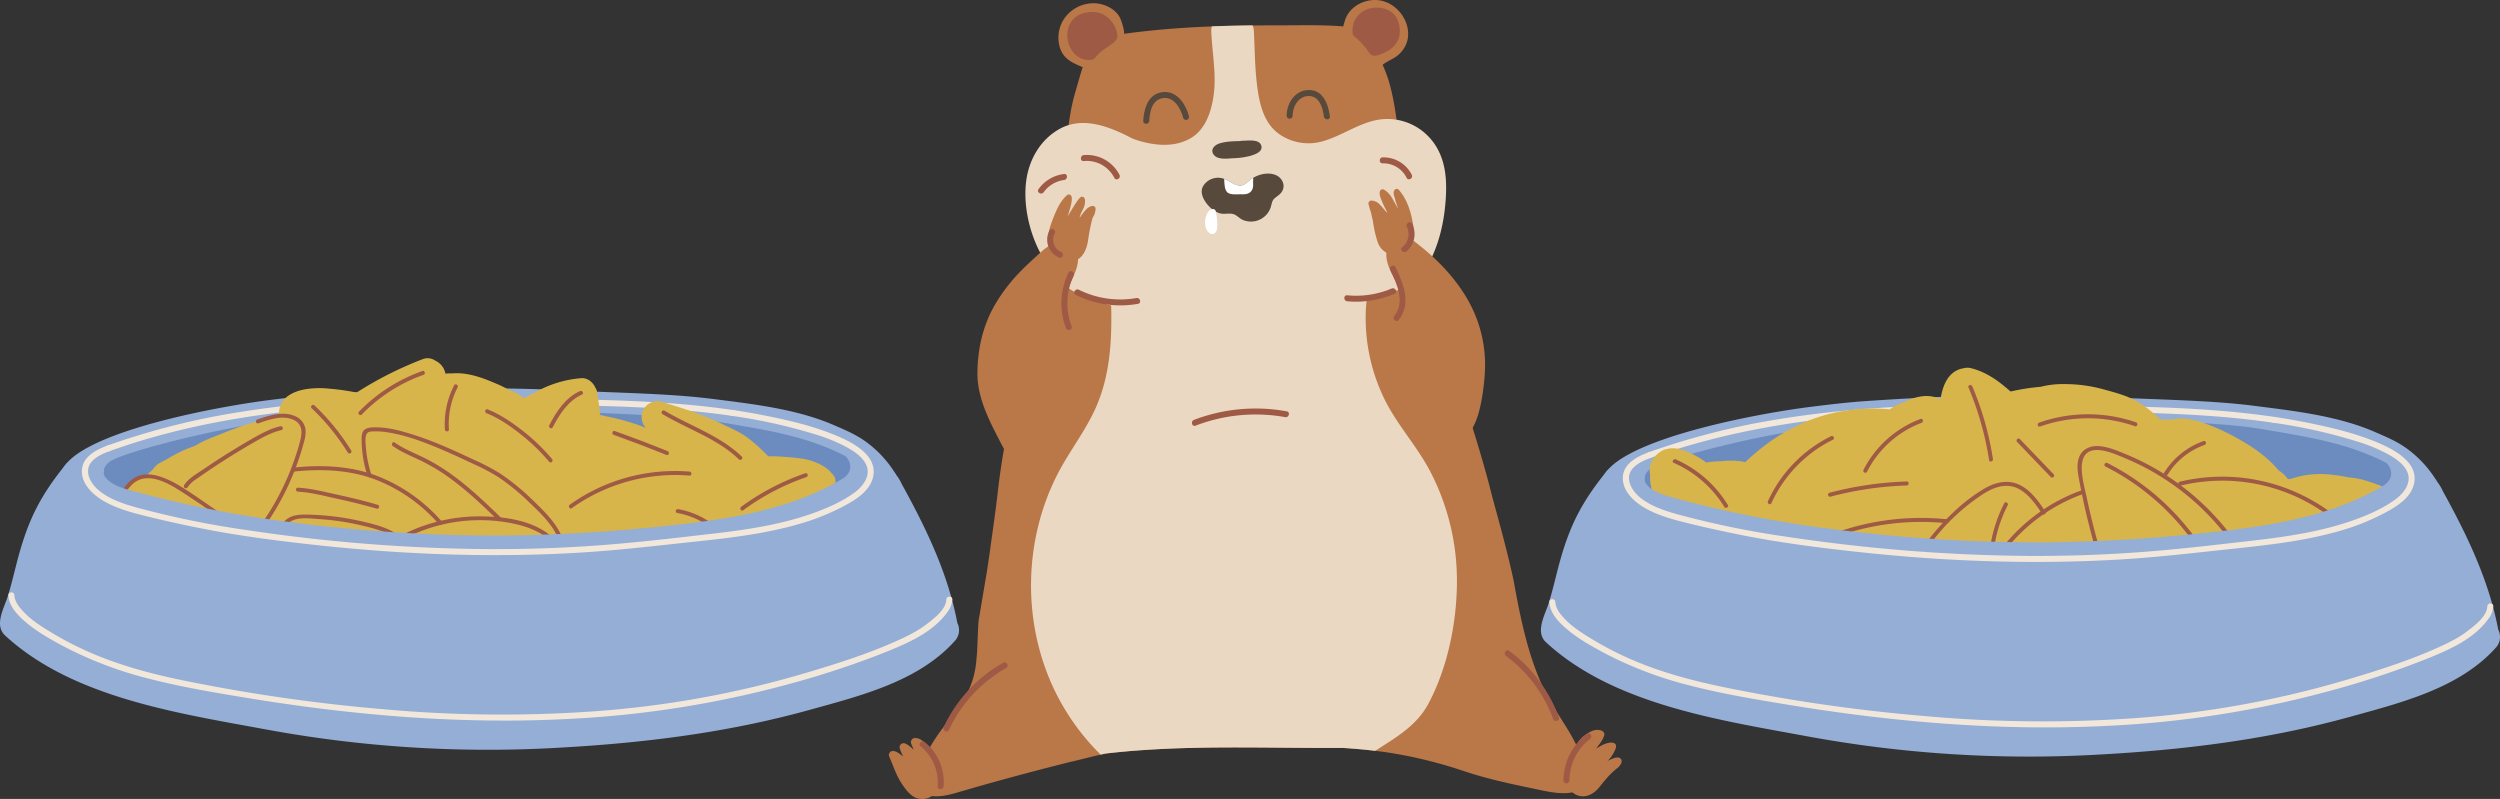 <svg xmlns="http://www.w3.org/2000/svg" width="453.623mm" height="144.967mm" viewBox="0 0 1285.862 410.931">
  <rect x="0" y="0" width="1285.862" height="410.931" fill="#333333" stroke="none"/>
  <title>hamster_between</title>
  <g id="Слой_2" data-name="Слой 2">
    <g id="Слой_1-2" data-name="Слой 1">
      <g>
        <path d="M793.722,406.662c-13.5-2.809-27.119-5.532-40.229-9.864a233.604,233.604,0,0,0-40.278-9.848q-2.937-.42-5.878-.769c-5.578-.666-11.185-1.148-16.803-1.501-40.624.247-81.758-1.81-121.892,2.904q-1.265.271-2.53.563c-5.533,1.259-11.024,2.711-16.503,3.97q-18.93,4.745-37.745,9.95c-6.487,1.798-12.953,3.661-19.419,5.541-5.059,1.472-11.221,3.028-16.351,1.032-8.206-3.2-2.896-13.944.124-20.287,9.872-20.156,24.656-26.581,26.066-50.089.477-2.707.666-16.791,1.123-19.469,1.374-8.029,2.682-15.968,4.068-24.022.564-3.538,1.061-7.03,1.571-10.522,1.432-10.432,2.978-20.859,4.163-31.336q.457-4.005 1-7.996,1.635-11.982,4.048-23.862c3.089-15.257,7.042-30.349,11.279-45.363,2.135-7.581,4.348-15.141,6.565-22.702.942-3.217,1.938-6.421,2.711-9.675.144-.58.276-1.156.399-1.74.14-.638.23-1.287.378-1.925.004-.025.008-.037.012-.058l.284-.321,1.156-1.287,190.862-1.098c.132.547.485,1.559.913,2.723.835,2.283,1.958,5.15,2.221,6.215,1.641,6.61,3.447,13.196,5.355,19.753,7.705,26.462,17.026,52.524,24.298,79.084q1.561,5.714,2.999,11.472c2.879,10.506,5.779,21.003,8.342,31.587q1.283,5.288,2.439,10.613c3.48,19.131,7.182,38.053,15.409,55.741,6.993,14.808,19.744,27.971,21.39,43.602C816.913,410.574,801.912,408.369,793.722,406.662Z" style="fill: #ba7748"/>
        <path d="M724.327,141.053c-1.012-4.603-.078-10.424-.272-15.169-.576-14.004-1.801-27.98-3.328-41.915-.16-1.448-.309-2.9-.461-4.357-1.201-11.824-2.217-23.919-5.24-35.378a64.736,64.736,0,0,0-3.328-9.635c-.169-.384-.341-.768-.518-1.149-.216-.463,5.331-3.317,5.953-3.703a14.806,14.806,0,0,0,6.664-8.619C726.205,12.041,719.2,1.974,710.149.271c-6.693-1.259-14.43,1.938-17.544,8.165-.096.192-.19.385-.278.581-.659,1.464-.962,3.065-1.478,4.58-1.477-.146-2.958-.247-4.426-.324-9.165-.481-18.416-.251-27.593-.251q-7.484,0-14.969.081c-6.984.077-13.973.23-20.953.506-6.705.259-13.405.627-20.098,1.141q-12.334.953-24.598,2.617c.017-2.802-1.685-7.255-2.081-8.076-2.137-4.429-7.315-7.065-12.088-7.552a18.319,18.319,0,0,0-17.468,9.109,17.754,17.754,0,0,0-1.445,13.606c1.885,6.003,6.431,7.822,11.783,10.117-.214,0-4.41,14.849-4.657,15.812-2.711,10.541-3.529,21.795-4.479,32.749q-.271,3.167-.576,6.286c-1.571,15.768-3.126,31.6-3.126,47.408-.037.943-.119,1.881-.226,2.819Z" style="fill: #ba7748"/>
        <g>
          <path d="M656.962,69.02c.117.188-.275-.258-.267-.396A1.323,1.323,0,0,1,656.962,69.02Z" style="fill: #ebd8c2"/>
          <path d="M749.349,296.577c.366,21.317-4.274,45.968-14.703,65.452-6.154,11.497-17.139,17.551-27.309,24.153-5.578-.666-11.185-1.148-16.803-1.501-40.624.247-81.758-1.81-121.892,2.904q-1.265.271-2.53.563a119.543,119.543,0,0,1-21.447-28.679c-18.92-35.393-19.053-79.552-.902-115.255,5.874-11.555,14.021-21.808,19.449-33.611,7.705-16.756,8.782-35.288,8.308-53.459-.002-.061-10.045-2.824-10.994-3.192a53.261,53.261,0,0,1-10.513-5.436,42.225,42.225,0,0,1-6.3-5.178q-.945-.946-1.817-1.944-1.157-1.708-2.208-3.489c-.708-1.184-1.388-2.389-2.077-3.603q-1.054-1.603-1.985-3.255-.931-1.651-1.738-3.346c-4.961-10.408-7.566-23.299-6.047-34.769,1.47-11.102,7.518-21.469,17.527-26.823,12.031-6.436,25.815-.735,36.902,5.045a36.902,36.902,0,0,0,4.299,1.475c8.598,2.389,18.05,3.104,26.058-1.679C620.352,66.339,623.311,56.599,624.33,48.19c1.306-10.775-.952-21.507-1.322-32.264a6.992,6.992,0,0,1,.317-2.365c6.98-.276,13.969-.428,20.953-.506a8.723,8.723,0,0,1,.646,2.867c.503,10.009.497,20.358,1.977,30.401,1.298,8.81,3.756,17.743,11.556,23a26.391,26.391,0,0,0,22.118,3.266c8.881-2.567,16.577-8.073,25.574-10.418a29.252,29.252,0,0,1,27.628,7.1c7.982,7.604,10.207,17.721,10.022,28.365-.237,13.638-3.205,28.744-10.472,40.473a41.44,41.44,0,0,1-2.366,3.528,29.506,29.506,0,0,1-2.549,2.286,37.071,37.071,0,0,1-8.866,5.164c-1.542.642-16.47,4.156-16.488,4.335-.016.169-.14,1.09-.173,1.362-.049.461-.095.917-.14,1.378q-.142,1.555-.226,3.11a94.949,94.949,0,0,0,9.316,45.474c6.586,13.697,17.22,24.862,24.151,38.422A121.637,121.637,0,0,1,749.349,296.577Z" style="fill: #ebd8c2"/>
        </g>
        <path d="M550.921,126.42a9.289,9.289,0,0,0-.842-.564c-5.46-3.245-10.754.213-14.864,3.967-4.057,3.704-8.165,7.381-11.904,11.415a86.736,86.736,0,0,0-11.954,16.174c-6.011,10.623-8.582,22.661-8.621,34.79-.042,13.258,7.059,26.093,13.077,37.65,5.656,10.862,12.42-2.961,17.746-7.536,5.659-4.861,6.468-13.965,7.059-20.862.914-10.67.402-21.457,1.95-32.073,1.15-7.882,4.311-15.218,7.406-22.492C552.652,140.591,558.096,131.817,550.921,126.42Z" style="fill: #ba7748"/>
        <path d="M753.83,152.319c-6.875-11.379-16.812-21.168-28.28-29.579-3.545-2.6-9.29-.811-11.256,3.117-4.106,8.205,3.034,16.395,6.003,23.602a61.742,61.742,0,0,1,3.773,16.393c1.016,9.001-.206,18.143,1.465,27.088,1.271,6.805,4.902,13.25,10.429,17.105,5.593,3.902,12.578,16.661,18.426,13.224,6.779-3.983,8.95-24.328,9.345-31.859A67.263,67.263,0,0,0,753.83,152.319Z" style="fill: #ba7748"/>
        <path d="M726.766,115.255c-.878-5.165-2.354-10.504-5.235-14.895a26.563,26.563,0,0,0-2.114-2.799,1.455,1.455,0,0,0-2.409.66c-.621,1.721.53,3.436.779,5.183.022.151,1.319,3.843,1.338,3.994-.493-.744-2.712-4.911-3.207-5.654a11.124,11.124,0,0,0-4.077-4.203,1.456,1.456,0,0,0-2.112.887c-.436,2.123.645,3.934,1.39,5.873.341.887,2.172,4.382,2.484,5.279-1.187-1.088-3.897-4.76-5.311-5.545-1.342-.745-4.544-1.859-4.427.902a1.661,1.661,0,0,0,.17.637,39.033,39.033,0,0,0,1.183,3.903q.424,2.073.922,4.128c.014.079.025.159.039.238a60.328,60.328,0,0,0,2.357,10.487,9.67,9.67,0,0,0,5.062,5.9c2.72,1.112,5.916.433,8.473-.836,5.166-2.565,5.633-8.29,4.819-13.386Q726.83,115.632,726.766,115.255Z" style="fill: #ba7748"/>
        <path d="M561.99,105.913c-2.506.365-3.669,2.174-5.25,4.094-.145.176-1.393,2.019-1.537,2.197.097-.177.725-2.432.826-2.609,1.245-2.186,2.353-4.446,1.988-7.028-.139-.985-1.292-1.871-2.235-1.131-1.843,1.447-5.372,7.963-6.637,9.835.615-2.003,2.999-8.725,1.807-10.604a1.445,1.445,0,0,0-1.996-.403c-3.444,2.962-5.382,7.245-7.026,11.38-1.641,4.126-3.138,8.398-2.883,12.908.359,6.349,6.039,10.412,12.194,9.811,5.445-.532,7.572-5.792,8.374-10.491a93.372,93.372,0,0,1,2.361-11.869,8.451,8.451,0,0,0,1.52-4.72A1.448,1.448,0,0,0,561.99,105.913Z" style="fill: #ba7748"/>
        <path d="M469.617,409.584a7.873,7.873,0,0,0,3.426,1.277,9.008,9.008,0,0,0,8.641-3.688,15.118,15.118,0,0,0,1.827-3.641,33.596,33.596,0,0,0-1.841-10.828,31.441,31.441,0,0,0-4.23-8.287c-1.77-2.482-3.877-5.051-7.153-4.803a2.082,2.082,0,0,0-1.737,2.299c.026.824,1.186,2.95,1.412,3.713-1.112-1.03-3.378-3.145-4.971-3.352a2.066,2.066,0,0,0-2.137,2.828,23.765,23.765,0,0,0,1.667,3.902c-1.525-1.018-3.623-2.926-5.577-2.717a2.066,2.066,0,0,0-1.596,2.832c1.664,3.642,2.893,7.523,4.764,11.062a37.341,37.341,0,0,0,3.578,5.539A16.97,16.97,0,0,0,469.617,409.584Z" style="fill: #ba7748"/>
        <path d="M833.31,389.992c-1.209-.886-3.401-.023-4.584.504a22.013,22.013,0,0,0-2.226,1.144c1.539-.906,3.616-4.436,4.304-6.131.523-1.287.805-2.744-.73-3.345-2.216-.868-6.144.965-7.937,2.197a1.91,1.91,0,0,0-.712.407c-.177.154-.349.312-.522.469.037-.062.072-.123.114-.186.458-.682.932-1.352,1.415-2.016a14.993,14.993,0,0,0,2.694-4.732c.442-1.659-.979-2.59-2.445-2.813-2.596-.395-4.836.804-6.894,2.243-.768.537-1.504,1.116-2.217,1.723-5.384,6.011-9.956,15.74-7.455,23.898a8.56,8.56,0,0,0,6.271,6.028c4.013.932,7.798-1.44,10.195-4.463,2.971-3.746,5.637-7.039,9.449-9.991.901-.698,2.147-2.232,2.069-3.554A1.792,1.792,0,0,0,833.31,389.992Z" style="fill: #ba7748"/>
        <path d="M648.611,74.561c-1.323-3.135-6.836-2.158-9.691-2.168a2.513,2.513,0,0,0-.948.169c-3.54.056-7.42.152-10.794,1.228-2.445.78-4.555,2.958-3.187,5.373a3.646,3.646,0,0,0,.919,1.063c.054.049.113.094.171.14a3.861,3.861,0,0,0,.619.409c2.105,1.099,5.328.906,7.957.626a39.289,39.289,0,0,0,9.113-1.149C645.461,79.533,650.036,77.937,648.611,74.561Z" style="fill: #57493c"/>
        <path d="M659.387,98.507c-.905,1.481-2.411,2.332-3.702,3.418-1.563,1.316-1.485,2.826-2.086,4.652a10.697,10.697,0,0,1-14.368,6.532c-1.757-.74-3.11-2.509-4.928-2.995-2.283-.613-4.727.263-7.059-.448a11.806,11.806,0,0,1-4.492-2.69c-3.282-3.007-6.738-8.354-3.093-12.402a8.944,8.944,0,0,1,10.053-2.542c.259.091.518.189.778.304,2.328,1.016,4.772,3.147,7.421,3.11,2.308-.029,3.969-2.151,5.73-3.381.276-.193.56-.378.856-.555,3.386-2.036,7.997-3.015,11.678-1.473C659.473,91.415,661.37,95.265,659.387,98.507Z" style="fill: #57493c"/>
        <path d="M644.586,92.275c-.222,1.991.399,4.06-.86,5.825-1.23,1.732-3.233,1.909-5.199,1.835-1.987-.074-5.582.465-7.19-.967-1.366-1.209-1.497-3.739-1.604-5.463a6.222,6.222,0,0,1-.029-1.411c.004-.021.004-.041.008-.062.259.091.518.189.778.304,2.328,1.016,4.772,3.147,7.421,3.11,2.308-.029,3.969-2.151,5.73-3.381.276-.193.56-.378.856-.555A1.613,1.613,0,0,1,644.586,92.275Z" style="fill: #fff"/>
        <path d="M626.033,113.316c-.111-1.214-.312-2.422-.536-3.608a5.884,5.884,0,0,0-.264-1.298c-.619-1.426-2.186-.846-3.123-.136-1.207.914-1.796,2.754-2.115,4.177a8.635,8.635,0,0,0,.222,4.573,4.916,4.916,0,0,0,2.383,3.198,2.328,2.328,0,0,0,2.335-.39,3.919,3.919,0,0,0,1.07-2.637A17.836,17.836,0,0,0,626.033,113.316Z" style="fill: #fff"/>
        <path d="M591.122,62.173c.272-4.512,1.268-10.434,6.501-11.593,6.057-1.341,9.615,5.074,10.919,10.011a1.544,1.544,0,0,0,2.975-.82c-1.72-6.516-6.526-13.618-14.154-12.274-7.062,1.244-8.955,8.518-9.326,14.676-.119,1.983,2.966,1.976,3.085,0Z" style="fill: #57493c"/>
        <path d="M664.87,59.546c.047-4.672,2.818-9.98,8.08-10.144,5.645-.175,7.396,5.949,7.985,10.508.251,1.942,3.339,1.967,3.085,0-.808-6.257-3.49-13.817-11.07-13.593-6.981.206-11.101,6.822-11.166,13.229a1.543,1.543,0,0,0,3.085,0Z" style="fill: #57493c"/>
        <path d="M536.808,98.862a15.485,15.485,0,0,1,10.508-6.282c1.942-.25,1.967-3.339,0-3.085a18.891,18.891,0,0,0-13.172,7.81c-1.164,1.612,1.511,3.154,2.664,1.557Z" style="fill: #9e5a44"/>
        <path d="M557.447,82.85a15.835,15.835,0,0,1,15.69,8.631c.894,1.773,3.556.213,2.664-1.557a18.836,18.836,0,0,0-18.354-10.159c-1.959.187-1.979,3.274,0,3.085Z" style="fill: #9e5a44"/>
        <path d="M711.16,84.026a13.262,13.262,0,0,1,12.315,7.426c.884,1.778,3.546.217,2.664-1.557A16.305,16.305,0,0,0,711.16,80.941c-1.981.056-1.989,3.141,0,3.085Z" style="fill: #9e5a44"/>
        <path d="M539.838,118.503a9.941,9.941,0,0,0,4.995,14.004c1.843.738,2.644-2.245.82-2.975a6.819,6.819,0,0,1-3.151-9.472,1.544,1.544,0,0,0-2.664-1.557Z" style="fill: #9e5a44"/>
        <path d="M723.642,116.672a8.558,8.558,0,0,1-2.413,10.448c-1.543,1.25.652,3.421,2.181,2.181a11.624,11.624,0,0,0,2.895-14.187c-.891-1.775-3.553-.214-2.664,1.557Z" style="fill: #9e5a44"/>
        <path d="M549.572,140.266a35.929,35.929,0,0,0-1.359,28.382c.698,1.838,3.681,1.041,2.975-.82a32.877,32.877,0,0,1,1.048-26.005c.862-1.779-1.798-3.345-2.664-1.557Z" style="fill: #9e5a44"/>
        <path d="M715.068,138.94c3.408,6.953,7.785,16.466,2.106,23.513-1.235,1.532.935,3.728,2.181,2.181,6.732-8.354,2.523-18.792-1.624-27.251-.874-1.782-3.535-.221-2.664,1.557Z" style="fill: #9e5a44"/>
        <path d="M473.502,383.874a23.737,23.737,0,0,1,8.741,20.546c-.17,1.978,2.916,1.966,3.085,0a26.579,26.579,0,0,0-9.644-22.727c-1.529-1.24-3.725.93-2.181,2.181Z" style="fill: #9e5a44"/>
        <path d="M816.241,377.415a30.5,30.5,0,0,0-12.088,23.992,1.543,1.543,0,0,0,3.085,0,27.244,27.244,0,0,1,10.56-21.328c1.557-1.189.022-3.869-1.557-2.664Z" style="fill: #9e5a44"/>
        <path d="M488.06,375.469a71.188,71.188,0,0,1,29.47-31.902c1.729-.976.176-3.642-1.557-2.664a73.98,73.98,0,0,0-30.577,33.009c-.834,1.788,1.825,3.357,2.664,1.557Z" style="fill: #9e5a44"/>
        <path d="M774.66,337.41a70.658,70.658,0,0,1,24.193,32.351c.678,1.849,3.66,1.05,2.975-.82a74.331,74.331,0,0,0-25.611-34.195c-1.597-1.182-3.137,1.494-1.557,2.664Z" style="fill: #9e5a44"/>
        <path d="M553.318,151.684a51.625,51.625,0,0,0,32.005,4.59c1.952-.344,1.125-3.318-.82-2.975a48.075,48.075,0,0,1-29.628-4.279c-1.773-.879-3.338,1.781-1.557,2.664Z" style="fill: #9e5a44"/>
        <path d="M692.932,154.967a50.15,50.15,0,0,0,24.385-3.895c1.821-.775.251-3.433-1.557-2.664a47.007,47.007,0,0,1-22.828,3.474c-1.976-.184-1.963,2.903,0,3.085Z" style="fill: #9e5a44"/>
        <path d="M614.925,218.94a85.949,85.949,0,0,1,46.095-4.392c1.941.353,2.774-2.62.82-2.975a88.969,88.969,0,0,0-47.735,4.392c-1.835.704-1.038,3.688.82,2.975Z" style="fill: #9e5a44"/>
        <path d="M718.576,9.692c-2.347-5.008-8.656-6.523-13.722-5.421a11.776,11.776,0,0,0-8.525,7.364,14.728,14.728,0,0,0-.658,5.199,2.546,2.546,0,0,0,.899,1.928,35.596,35.596,0,0,1,7.761,8.498c1.34,2.075,3.755,1.413,5.683.688a19.794,19.794,0,0,0,6.41-3.686C720.581,20.481,720.858,14.561,718.576,9.692Z" style="fill: #9e5a44"/>
        <path d="M574.732,18.522A14.007,14.007,0,0,0,567.97,7.739c-4.161-2.513-11.082-1.907-14.808,1.084-8.153,6.545-3.649,22.482,7.445,22.044a3.314,3.314,0,0,0,.976-.182,2.752,2.752,0,0,0,1.646-.976,23.279,23.279,0,0,1,4.588-4.303c1.37-.916,2.751-1.797,4.026-2.827C573.046,22.148,574.873,19.844,574.732,18.522Z" style="fill: #9e5a44"/>
        <path d="M459.96,252.342c-.168-3.568-1.623-2.472-4.039-5.38-17.173-20.67-22.987-25.505-81.933-34.779-5.81-.914-11.716-1.299-17.573-1.873-15.781-1.544-31.62-2.568-47.483-2.908-31.939-.683-64.402.014-96.341.014a587.462,587.462,0,0,0-86.412,5.835c-19.853,2.804-39.581,5.9-58.672,11.888-6.914,2.169-14.12,4.264-20.618,7.403a45.876,45.876,0,0,0-15.655,11.907c-1.054,1.199-.636,4.46-.49,6.18a17.894,17.894,0,0,0-.782,1.944c-2.521,7.555,1.907,15.292,8.561,19.302a27.264,27.264,0,0,0,3.322,1.677q.429.315.857.63a15.238,15.238,0,0,0,6.284,1.871c.413.128.824.255,1.23.381,3.115.97,6.286,1.773,9.483,2.456,14.026,2.998,28.525,4.204,42.798,5.696,27.275,2.851,54.639,4.957,82.05,6.155q6.283.274,12.568.482c.334.022.667.046,1.001.068a676.016,676.016,0,0,0,72.548,1.073q23.633-.981,47.139-3.704,15.245-1.231,30.439-2.966c28.091-3.218,56.032-7.576,83.635-13.504q4.962-1.066,9.909-2.196a14.128,14.128,0,0,0,6.877-4.007,14.498,14.498,0,0,0,6.96-3.693C458.213,259.613,460.136,256.091,459.96,252.342Z" style="fill: #6c8cbf"/>
        <path d="M444.676,226.704c-5.036-3.502-10.012-5.534-15.63-7.987-19.195-8.379-41.811-10.895-62.477-13.529-22.026-2.806-49.104-3.117-71.279-4.233-44.351-2.231-82.639-1.255-128.102,1.824-9.189.622-18.463,1.736-27.542,2.856-31.389,3.873-105.434,18.24-108.412,38.815-.583,4.029,26.696,9.046,22.827,2.026-2.468-4.479.684-7.842,2.514-9.095,6.673-4.57,46.482-14.748,71.144-18.752,29.13-4.729,58.854-6.839,88.341-7.612,12.108-.263,24.211-.343,36.321-.076,29.935.66,59.966,1.148,89.836,3.288,9.692.694,19.412,1.383,28.98,3.034,23.615,4.074,44.694,7.023,65.971,18.548,1.166.632,6.051-.065,7.082.769.61.494,1.223.99,1.809,1.512.081.072.148.135.209.192a3.788,3.788,0,0,0,1.085,3.451c1.418,1.418,14.517,4.135,13.399,2.201A57.613,57.613,0,0,0,444.676,226.704Z" style="fill: #94aed6"/>
        <path d="M377.494,210.963c-21.82-3.228-43.853-4.519-65.884-5.182q-32.122-.968-64.276-1.214c-41.429-.353-83.055.758-124.029,7.369a378.118,378.118,0,0,0-67.737,17.123c-1.855.667-1.055,3.649.82,2.975,38.969-14.007,80.154-20.35,121.359-22.889,41.611-2.563,83.389-1.519,125.036-.516,24.691.595,49.432,1.692,73.891,5.31,1.942.287,2.78-2.685.82-2.975Z" style="fill: #f2e7db"/>
        <path d="M1252.533,255.848c-.168-3.568-1.623-2.472-4.039-5.38-17.173-20.67-22.987-25.505-81.934-34.779-5.81-.914-11.716-1.299-17.573-1.873-15.781-1.544-31.62-2.568-47.483-2.908-31.939-.683-64.402.014-96.341.014a587.484,587.484,0,0,0-86.412,5.836c-19.853,2.804-39.581,5.9-58.672,11.888-6.914,2.169-14.12,4.264-20.618,7.404a45.872,45.872,0,0,0-15.655,11.907c-1.054,1.199-.636,4.46-.49,6.18a17.881,17.881,0,0,0-.782,1.944c-2.521,7.555,1.907,15.292,8.561,19.302a27.264,27.264,0,0,0,3.322,1.677q.429.315.858.63a15.242,15.242,0,0,0,6.284,1.871c.413.128.824.255,1.23.381,3.115.97,6.286,1.773,9.483,2.456,14.026,2.998,28.525,4.204,42.798,5.696,27.275,2.851,54.639,4.957,82.05,6.154q6.283.274,12.569.482c.334.022.667.046,1.001.068a675.974,675.974,0,0,0,72.548,1.073q23.633-.981,47.139-3.703,15.245-1.231,30.439-2.966c28.091-3.218,56.032-7.576,83.635-13.504q4.962-1.066,9.909-2.196a14.128,14.128,0,0,0,6.877-4.006,14.501,14.501,0,0,0,6.96-3.694C1250.786,263.119,1252.709,259.597,1252.533,255.848Z" style="fill: #6c8cbf"/>
        <path d="M1237.249,230.21c-5.036-3.502-10.012-5.534-15.63-7.987-19.195-8.379-41.811-10.896-62.477-13.529-22.026-2.806-49.104-3.117-71.28-4.233-44.351-2.231-82.639-1.255-128.102,1.824-9.189.622-18.463,1.736-27.542,2.857-31.389,3.873-105.433,18.24-108.412,38.815-.583,4.029,26.696,9.046,22.828,2.026-2.468-4.479.684-7.842,2.514-9.095,6.673-4.57,46.482-14.748,71.144-18.751,29.13-4.729,58.854-6.839,88.341-7.612,12.108-.263,24.211-.342,36.321-.076,29.935.66,59.966,1.147,89.836,3.288,9.692.695,19.412,1.384,28.98,3.034,23.615,4.074,44.694,7.023,65.971,18.548,1.166.632,6.051-.065,7.082.769.61.494,1.223.99,1.809,1.512.081.072.148.134.209.192a3.789,3.789,0,0,0,1.085,3.451c1.418,1.418,14.517,4.135,13.399,2.201A57.609,57.609,0,0,0,1237.249,230.21Z" style="fill: #94aed6"/>
        <path d="M1170.067,214.469c-21.82-3.228-43.853-4.519-65.885-5.182q-32.122-.968-64.276-1.214c-41.429-.353-83.055.758-124.029,7.369a378.134,378.134,0,0,0-67.737,17.123c-1.855.667-1.055,3.649.82,2.975C887.931,221.532,929.116,215.188,970.32,212.65c41.611-2.563,83.389-1.519,125.036-.516,24.691.595,49.432,1.692,73.891,5.31,1.942.287,2.78-2.685.82-2.975Z" style="fill: #f2e7db"/>
        <g>
          <path d="M429.725,249.482a17.413,17.413,0,0,0-.014-2.183,4.383,4.383,0,0,0-.793-2.526c-.547-.761-1.249-1.395-1.801-2.153-3.741-3.793-9.584-5.942-14.471-6.698-3.806-.588-7.635-.84-11.474-1.08A53.513,53.513,0,0,0,395.12,234.714a92.286,92.286,0,0,0-10.617-9.608c-4.05-2.928-8.799-4.967-13.284-7.133-9.541-4.607-18.884-7.623-29.013-10.743-1.676-.516-3.987-1.348-5.633-.697a8.145,8.145,0,0,0-5.492,3.902,8.252,8.252,0,0,0,1.099,9.627,118.596,118.596,0,0,0-19.868-5.837c-.243-.048-.488-.084-.734-.113a13.352,13.352,0,0,0-2.848-.626q-.651-5.905-1.599-11.777a5.914,5.914,0,0,0-.827-2.175c-1.29-2.927-4.057-5.292-7.45-5.006a56.803,56.803,0,0,0-24.412,7.741,39.52,39.52,0,0,0-4.897,2.505q-.909-.649-1.819-1.279a27.907,27.907,0,0,0-6.114-3.053,60.374,60.374,0,0,0-6.132-3.01c-7.159-3.092-14.867-6.007-22.725-5.384a33.918,33.918,0,0,0-3.676.119,7.225,7.225,0,0,0-.278-1.197,9.197,9.197,0,0,0-4.886-5.454,6.882,6.882,0,0,0-6.301-.857,186.621,186.621,0,0,0-34.205,17.257,116.751,116.751,0,0,0-14.132-2.017,45.157,45.157,0,0,0-12.339.333c-4.697.825-10.044,2.964-12.319,7.455a9.421,9.421,0,0,0-1.018,3.731,12.018,12.018,0,0,0-.254,2.644c-10.318,1.859-20.129,5.294-29.921,9.244-3.136,1.265-6.358,2.437-9.384,3.947-1.329.663-2.642,1.41-3.918,2.169,1.29-.767-.578.2-.88.304-.732.252-1.461.495-2.182.777a71.854,71.854,0,0,0-9.147,4.478c-.988.559-1.97,1.131-2.948,1.707a36.344,36.344,0,0,0-3.833,2.095c-1.258.788-2.267,2.643-3.483,3.59-1.135.934-2.07,2.313-3.469,2.614-6.449,1.389-9.421,6.088-12.711,11.353-2.057,3.702-1.234,9.05,3.291,10.283a23.49,23.49,0,0,0,3.46.339c12.513.339,23.515,7.236,34.04,13.285,11.059,6.355,22.371,10.567,35.346,9.981,3.81-.172,16.806,4.252,20.686,4.012,2.781-.172,58.61,6.668,63.402,5.515,6.649-1.6,30.234,2.156,34.794.375,3.139-1.226,15.346-1.26,18.705-.734,3.686.577,28.4-.198,37.757-.333,8.542-.123,27.249-2.89,28.614-2.959a5.507,5.507,0,0,0,3.73-1.509c.754-.617,23.858-3.291,28.383-2.468,3.702.411,53.025-18.845,54.226-19.312a9.448,9.448,0,0,0,5.526-4.444c1.645-3.702-2.437-3.48-8.928-6.409a4.352,4.352,0,0,1,1.063-2.159,21.71,21.71,0,0,0,3.508-6.45A17.582,17.582,0,0,0,429.725,249.482Z" style="fill: #d7b54a"/>
          <path d="M132.9,217.741c5.661-1.951,12.889-4.586,18.635-1.518,3.546,1.894,3.971,5.414,3.185,9.053a93.163,93.163,0,0,1-2.724,9.453,133.718,133.718,0,0,1-18.133,35.631c-.77,1.08,1.013,2.108,1.776,1.038a135.299,135.299,0,0,0,19.846-40.99c.925-3.211,2.192-6.804,1.528-10.185a8.586,8.586,0,0,0-4.925-6.02c-6.253-3.001-13.617-.553-19.733,1.554-1.244.429-.709,2.416.547,1.983Z" style="fill: #9e5a44"/>
          <path d="M151.035,242.57c14.451-1.587,29.899-.905,43.503,4.656a82.903,82.903,0,0,1,31.214,22.415c.858,1.01,2.307-.451,1.454-1.454a85.085,85.085,0,0,0-31.55-22.708c-13.907-5.808-29.803-6.593-44.621-4.966-1.301.143-1.316,2.201,0,2.057Z" style="fill: #9e5a44"/>
          <path d="M191.046,244.26a59.934,59.934,0,0,1-2.862-14.405c-.119-1.88-.799-6.48,1.275-7.525,1.096-.552,2.981-.442,4.168-.454a31.127,31.127,0,0,1,4.58.322c10.729,1.491,21.226,5.648,31.101,9.941,4.822,2.097,9.591,4.318,14.347,6.56a107.078,107.078,0,0,1,12.181,6.379,111.811,111.811,0,0,1,16.172,13.108c5.439,5.137,11.514,10.896,14.704,17.791.555,1.2,2.329.157,1.776-1.038-3.032-6.552-8.68-12.087-13.796-17.032a118.114,118.114,0,0,0-17.659-14.502,112.66,112.66,0,0,0-13.392-6.977c-5.338-2.505-10.689-4.985-16.124-7.276a166.127,166.127,0,0,0-16.08-5.925c-5.362-1.633-10.998-3.204-16.632-3.391-2.157-.072-5.519-.249-7.342,1.196-1.783,1.414-1.45,4.788-1.419,6.791a59.252,59.252,0,0,0,3.017,16.982c.402,1.256,2.388.719,1.983-.547Z" style="fill: #9e5a44"/>
          <path d="M96.461,250.662a15.271,15.271,0,0,1,4.617-4.308q3.03-2.146,6.104-4.228,5.985-4.056,12.128-7.872,5.976-3.711,12.092-7.19c4.241-2.412,8.524-4.738,13.32-5.825,1.29-.292.744-2.276-.547-1.983-4.705,1.066-8.96,3.29-13.132,5.647q-6.804,3.845-13.435,7.989-6.465,4.035-12.756,8.338c-3.472,2.375-7.926,4.694-10.167,8.394a1.029,1.029,0,0,0,1.776,1.038Z" style="fill: #9e5a44"/>
          <path d="M186.105,213.188A82.36,82.36,0,0,1,217.814,192.807c1.239-.438.706-2.426-.547-1.983a84.635,84.635,0,0,0-32.617,20.91c-.921.951.531,2.407,1.454,1.454Z" style="fill: #9e5a44"/>
          <path d="M202.022,229.419c4.474,3.158,9.553,5.157,14.458,7.52a98.012,98.012,0,0,1,14.361,8.59c9.175,6.55,17.353,14.367,25.403,22.224.948.925,2.404-.528,1.454-1.454-8.009-7.817-16.152-15.56-25.24-22.129a98.87,98.87,0,0,0-14.302-8.696c-5.1-2.503-10.427-4.535-15.097-7.83-1.084-.765-2.112,1.018-1.038,1.776Z" style="fill: #9e5a44"/>
          <path d="M153.247,252.897c6.92.363,13.834,2.25,20.586,3.723,6.689,1.459,13.345,3.061,19.907,5.021a1.029,1.029,0,0,0,.547-1.983c-6.814-2.035-13.73-3.684-20.679-5.189-6.692-1.449-13.501-3.269-20.361-3.629-1.323-.069-1.319,1.988,0,2.057Z" style="fill: #9e5a44"/>
          <path d="M250.241,212.545c6.433,2.508,12.494,6.786,17.879,11.048A101.153,101.153,0,0,1,282.483,237.527c.857,1.011,2.306-.45,1.454-1.454a101.736,101.736,0,0,0-15.298-14.666c-5.431-4.207-11.421-8.338-17.852-10.845-1.234-.481-1.768,1.507-.547,1.983Z" style="fill: #9e5a44"/>
          <path d="M315.674,223.684q13.683,4.881,27.154,10.325c1.227.496,1.76-1.493.547-1.983q-13.469-5.443-27.154-10.325c-1.249-.446-1.786,1.541-.547,1.983Z" style="fill: #9e5a44"/>
          <path d="M340.76,213.002c13.041,7.806,28.149,12.545,39.287,23.258.954.918,2.411-.535,1.454-1.454-11.284-10.853-26.495-15.674-39.703-23.58a1.029,1.029,0,0,0-1.038,1.776Z" style="fill: #9e5a44"/>
          <path d="M284.287,219.775c3.52-6.789,7.862-13.584,15.068-16.861,1.203-.547.159-2.32-1.038-1.776C290.816,204.549,286.178,211.664,282.511,218.737c-.608,1.173,1.166,2.215,1.776,1.038Z" style="fill: #9e5a44"/>
          <path d="M189.749,289.859a84.296,84.296,0,0,1,74.962-20.409c6.385,1.414,12.768,3.779,17.772,8.108.997.862,2.457-.586,1.454-1.454-9.421-8.15-22.987-10.248-35.04-10.48a86.982,86.982,0,0,0-38.951,8.021,84.322,84.322,0,0,0-21.652,14.761c-.968.907.489,2.359,1.454,1.454Z" style="fill: #9e5a44"/>
          <path d="M142.842,292.676c-.26-7.027.679-14.611,3.652-21.058,3.014-6.535,11.776-4.991,17.671-4.617a130.897,130.897,0,0,1,21.765,3.237c6.655,1.57,13.643,3.335,19.157,7.566,1.05.805,2.075-.98,1.038-1.776-6.033-4.629-13.886-6.495-21.174-8.123a134.145,134.145,0,0,0-23.912-3.121c-6.149-.244-13.288-.701-16.32,5.797-3.151,6.753-4.206,14.711-3.933,22.096.049,1.319,2.106,1.326,2.057,0Z" style="fill: #9e5a44"/>
          <path d="M61.776,258.348c2.567-4.902,5.778-10.911,11.71-12.121,7.059-1.44,14.719,3.358,20.383,6.985,5.989,3.835,11.907,7.826,17.644,12.028,5.201,3.81,11.895,8.068,13.955,14.542.4,1.256,2.386.72,1.983-.547-1.631-5.124-5.675-8.653-9.772-11.88-5.024-3.956-10.275-7.608-15.584-11.169-5.162-3.462-10.313-7.144-16.031-9.643-4.844-2.117-10.629-3.774-15.698-1.437-5.02,2.315-7.914,7.52-10.365,12.202-.613,1.171,1.161,2.212,1.776,1.038Z" style="fill: #9e5a44"/>
          <path d="M117.859,269.831c8.84-.323,18.137,1.466,25.359,6.82,1.064.789,2.091-.995,1.038-1.776-7.483-5.548-17.237-7.435-26.397-7.101-1.319.048-1.326,2.105,0,2.057Z" style="fill: #9e5a44"/>
          <path d="M294.122,261.358a91.478,91.478,0,0,1,60.515-16.736c1.319.108,1.312-1.949,0-2.057a93.253,93.253,0,0,0-61.553,17.017c-1.067.764-.041,2.549,1.038,1.776Z" style="fill: #9e5a44"/>
          <path d="M160.3,209.981A113.585,113.585,0,0,1,178.862,232.753c.695,1.123,2.475.092,1.776-1.038a115.729,115.729,0,0,0-18.884-23.188c-.961-.909-2.418.543-1.454,1.454Z" style="fill: #9e5a44"/>
          <path d="M230.887,220.89a41.421,41.421,0,0,1,4.479-21.655c.603-1.175-1.171-2.217-1.776-1.038a43.494,43.494,0,0,0-4.759,22.693c.084,1.315,2.141,1.324,2.057,0Z" style="fill: #9e5a44"/>
          <path d="M348.316,263.857a40.088,40.088,0,0,1,19.732,9.57c.984.88,2.444-.57,1.454-1.454a42.06,42.06,0,0,0-20.639-10.099c-1.294-.232-1.85,1.75-.547,1.983Z" style="fill: #9e5a44"/>
          <path d="M382.271,262.436a122.28,122.28,0,0,1,32.462-17.028c1.244-.429.709-2.416-.547-1.983a124.061,124.061,0,0,0-32.953,17.235c-1.056.775-.031,2.56,1.038,1.776Z" style="fill: #9e5a44"/>
        </g>
        <g>
          <path d="M1228.917,254.986q-.121-.167-.252-.328a6.683,6.683,0,0,0-4.022-4.759c-5.307-1.976-10.837-4.014-16.515-4.319a78.803,78.803,0,0,0-11.319-1.632,46.682,46.682,0,0,0-18.248,2.272c-.579.086-1.158.167-1.737.244-.145-.183-.288-.367-.438-.546a14.002,14.002,0,0,0-4.257-3.832c-5.836-7.07-13.636-12.408-21.638-16.803a108.43,108.43,0,0,0-16.52-7.545c-5.362-1.866-11.566-3.4-17.113-1.873-1.688-.098-3.379-.121-5.063-.062-.184.007-.367.023-.55.044a46.312,46.312,0,0,0-4.522-4.041,54.326,54.326,0,0,0-7.562-5.373c-5.276-3.012-11.712-4.653-17.549-6.261a75.131,75.131,0,0,0-19.221-2.618,46.81,46.81,0,0,0-12.768,1.389,108.751,108.751,0,0,0-15.483,2.438c-1.212-1.077-2.425-2.066-3.501-2.953-5.04-4.153-10.561-7.497-16.947-9.078a7.503,7.503,0,0,0-3.665.051,10.545,10.545,0,0,0-1.132.214c-7.019,1.772-9.715,8.785-10.784,15.662a17.766,17.766,0,0,0-7.674-1.592,24.233,24.233,0,0,0-9.929,2.64c-.264.125-.526.25-.787.376a27.088,27.088,0,0,0-7.749,3.862,89.942,89.942,0,0,0-40.656,5.362c-12.805,4.891-23.87,12.46-33.7,21.828-.642-.158-1.282-.34-1.898-.44a40.328,40.328,0,0,0-10.287-.106q-.191.018-.381.045a56.553,56.553,0,0,0-5.652.349,8.998,8.998,0,0,0-1.096.191,6.578,6.578,0,0,0-.792.092c-.033-.026-.064-.055-.098-.081a37.886,37.886,0,0,0-5.264-3.398c-4.038-2.174-8.336-4.165-13.043-3.784a8.288,8.288,0,0,0-1.632.303,7.805,7.805,0,0,0-3.136,1.235,13.28,13.28,0,0,0-4.939,5.448,11.14,11.14,0,0,0-.663,6.745c-.347,5.169,1.662,10.408,3.057,15.303q.941,3.3,1.882,6.601a26.516,26.516,0,0,0,1.967,6.9q.404,1.419.809,2.838c-.05.19-.095.383-.128.579a8.39,8.39,0,0,0,6.288,9.793c23.247,5.43,46.549,10.868,70.248,13.949,24.629,3.202,49.252,2.895,74.023,2.362q36.813-.791,73.625-1.584c12.23-.268,24.477-.595,36.65-1.892a284.397,284.397,0,0,0,36.524-6.554c12.863-3.105,25.542-6.915,38.165-10.869,12.018-3.763,24.777-7.325,34.736-15.392C1229.917,263.684,1231.699,258.826,1228.917,254.986Z" style="fill: #d7b54a"/>
          <path d="M1081.8,288.727q-5.005-16.363-8.572-33.116c-1.564-7.384-7.142-24.941,6.165-24.117,4.707.291,9.415,2.425,13.719,4.21a125.058,125.058,0,0,1,12.646,6.115,127.743,127.743,0,0,1,44.284,40.632c.733,1.094,2.515.066,1.776-1.038a129.533,129.533,0,0,0-58.159-47.692c-4.347-1.801-8.925-3.774-13.65-4.234-4.339-.421-8.684,1.104-10.484,5.342-1.809,4.257-.674,9.181.153,13.527a387.5,387.5,0,0,0,10.14,40.918c.386,1.262,2.372.724,1.983-.547Z" style="fill: #9e5a44"/>
          <path d="M1082.917,239.945a124.432,124.432,0,0,1,48.854,44.283c.707,1.115,2.488.084,1.776-1.038a126.463,126.463,0,0,0-49.592-45.021c-1.178-.596-2.221,1.178-1.038,1.776Z" style="fill: #9e5a44"/>
          <path d="M1032.559,281.586a89.268,89.268,0,0,1,38.023-27.201c1.231-.456.698-2.444-.547-1.983a91.251,91.251,0,0,0-38.93,27.73c-.831,1.016.616,2.48,1.454,1.454Z" style="fill: #9e5a44"/>
          <path d="M1121.687,249.739a91.909,91.909,0,0,1,76.297,15.771c1.058.796,2.084-.989,1.038-1.776a93.883,93.883,0,0,0-77.882-15.978c-1.285.314-.741,2.297.547,1.983Z" style="fill: #9e5a44"/>
          <path d="M1114.843,244.248a36.983,36.983,0,0,1,19.079-15.397c1.239-.439.705-2.427-.547-1.983A39.236,39.236,0,0,0,1113.067,243.21c-.699,1.128,1.079,2.162,1.776,1.038Z" style="fill: #9e5a44"/>
          <path d="M991.573,281.588a105.006,105.006,0,0,1,28.413-27.476c5.572-3.556,12.181-5.967,18.435-2.602,5.161,2.777,8.677,7.904,11.842,12.665.729,1.097,2.511.069,1.776-1.038-3.357-5.051-7.107-10.458-12.579-13.402-5.94-3.196-12.387-1.978-18.079,1.152a87.094,87.094,0,0,0-17.183,13.114,112.483,112.483,0,0,0-14.4,16.551c-.771,1.079,1.012,2.107,1.776,1.038Z" style="fill: #9e5a44"/>
          <path d="M1037.48,227.302l17.325,18.052c.918.957,2.371-.499,1.454-1.454q-8.663-9.026-17.326-18.052c-.918-.957-2.371.499-1.454,1.454Z" style="fill: #9e5a44"/>
          <path d="M1049.327,219.38a73.703,73.703,0,0,1,48.776-.171c1.253.435,1.791-1.551.547-1.983a75.551,75.551,0,0,0-49.869.171c-1.239.44-.705,2.428.547,1.983Z" style="fill: #9e5a44"/>
          <path d="M960.291,242.663a52.158,52.158,0,0,1,28.062-25.192c1.228-.46.696-2.449-.547-1.983a54.267,54.267,0,0,0-29.291,26.137c-.597,1.178,1.176,2.22,1.776,1.038Z" style="fill: #9e5a44"/>
          <path d="M941.51,255.457a173.963,173.963,0,0,1,39.21-5.751c1.32-.042,1.326-2.098,0-2.057a176.476,176.476,0,0,0-39.757,5.824,1.029,1.029,0,0,0,.547,1.983Z" style="fill: #9e5a44"/>
          <path d="M860.907,238.075a57.702,57.702,0,0,1,25.982,22.64c.691,1.127,2.47.095,1.776-1.038a59.557,59.557,0,0,0-26.719-23.377c-1.2-.528-2.248,1.243-1.038,1.776Z" style="fill: #9e5a44"/>
          <path d="M911.102,258.821a67.763,67.763,0,0,1,31.68-32.674c1.187-.585.146-2.359-1.038-1.776a69.522,69.522,0,0,0-32.418,33.412c-.544,1.196,1.228,2.243,1.776,1.038Z" style="fill: #9e5a44"/>
          <path d="M1012.476,199.28a158.361,158.361,0,0,1,10.601,37.382c.202,1.304,2.184.75,1.983-.547a158.353,158.353,0,0,0-10.601-37.382c-.507-1.201-2.498-.673-1.983.547Z" style="fill: #9e5a44"/>
          <path d="M1030.859,258.875a72.422,72.422,0,0,0-7.633,26.005c-.13,1.316,1.928,1.307,2.057,0a69.68,69.68,0,0,1,7.352-24.967c.603-1.176-1.171-2.218-1.776-1.038Z" style="fill: #9e5a44"/>
          <path d="M939.413,277.974a129.484,129.484,0,0,1,61.868-8.854c1.315.135,1.306-1.923,0-2.057a130.813,130.813,0,0,0-62.415,8.927c-1.21.492-.681,2.482.547,1.983Z" style="fill: #9e5a44"/>
        </g>
        <path d="M1284.967,323.894c-4.458-23.708-14.628-45.615-25.767-66.261q-.677-1.254-1.359-2.505-.682-1.25-1.369-2.498a24.166,24.166,0,0,0-5.905-8.079c-.658-.729-1.919-1.218-2.577-1.947-4.625-3.893-29.137-8.747-24.597-7.147,5.951,2.098,9.957,9.895,2.251,14.46-24.678,14.619-53.646,19.888-81.769,23.103a858.646,858.646,0,0,1-91.9,5.934,823.202,823.202,0,0,1-111.275-7.046,574.08,574.08,0,0,1-78.333-15.477c-5.343-1.469-12.534-2.996-15.914-7.912-1.006-1.462-.274-3.839-.274-3.839s-10.838-3.75-13.988-4.092a4.42,4.42,0,0,0-2.369.388c-.741.532-2.669.47-3.234,1.162-13.009,15.91-18.795,27.93-23.552,44.1-2.342,7.962-4.003,16.149-6.487,24.062-1.839,5.858-7.102,14.746-1.378,20.04,34.735,32.129,89.639,40.096,134.648,48.436a628.75,628.75,0,0,0,150.002,9.324c43.942-2.428,86.784-7.712,129.161-19.471,26.143-7.254,56.307-14.652,74.994-35.787A8.198,8.198,0,0,0,1284.967,323.894Z" style="fill: #94aed6"/>
        <path d="M848.142,232.564c-5.869,2.147-13.18,5.763-13.453,12.933-.257,6.734,5.288,12.13,10.601,15.337,6.125,3.698,13.16,5.812,20.05,7.559,9.611,2.437,19.319,4.582,29.037,6.546,21.316,4.308,43.007,7.024,64.624,9.305,21.628,2.282,43.338,3.801,65.078,4.441,21.996.648,44.022.391,65.992-.895,19.952-1.168,39.764-3.556,59.628-5.664,17.769-1.886,35.679-3.93,52.916-8.827a118.769,118.769,0,0,0,23.832-9.402c6.28-3.377,13.762-7.824,15.271-15.422,2.134-10.747-10.352-17.234-18.443-20.681-11.887-5.065-24.845-8.084-37.466-10.597-5.223-1.04-10.473-1.937-15.739-2.729-1.942-.292-2.78,2.68-.82,2.975a274.645,274.645,0,0,1,43.685,9.796,84.944,84.944,0,0,1,15.13,6.278c3.894,2.158,8.301,5.021,10.125,9.284,2.38,5.564-1.886,10.993-6.192,14.117-6.705,4.865-14.674,8.271-22.459,10.972-16.134,5.599-33.18,8.126-50.084,10.078-18.008,2.079-36.058,4.218-54.127,5.676-20.595,1.662-41.263,2.389-61.924,2.288a877.962,877.962,0,0,1-124.704-9.903,464.616,464.616,0,0,1-55.781-11.47c-6.542-1.815-13.389-4.062-18.834-8.256-4.87-3.752-9.107-10.849-3.681-16.035,2.365-2.261,5.529-3.621,8.56-4.73,1.849-.677,1.051-3.659-.82-2.975Z" style="fill: #f2e7db"/>
        <path d="M796.903,309.673c.224,5.805,5.118,10.651,9.295,14.158,5.515,4.63,11.998,8.297,18.311,11.707a198.724,198.724,0,0,0,45.077,17.153c16.356,4.208,33.049,6.979,49.699,9.728,18.303,3.022,36.691,5.557,55.142,7.491,37.231,3.903,74.768,5.353,112.165,3.294a526.798,526.798,0,0,0,110.077-17.398,462.281,462.281,0,0,0,51.263-16.832c11.553-4.674,24.383-10.137,31.935-20.634a11.96,11.96,0,0,0,2.549-6.474c.074-1.986-3.011-1.982-3.085,0-.193,5.161-6.452,9.829-10.148,12.672-4.893,3.763-10.358,6.364-15.979,8.872-15.62,6.971-32.236,12.116-48.624,16.942a512.083,512.083,0,0,1-106.77,19.043,676.389,676.389,0,0,1-107.618-1.068,884.7,884.7,0,0,1-104.412-15.065c-15.208-3.161-30.285-7.196-44.641-13.191a166.833,166.833,0,0,1-21.807-11.043c-5.425-3.269-10.863-6.653-15.146-11.386-1.975-2.182-4.078-4.906-4.196-7.97-.076-1.979-3.162-1.989-3.085,0Z" style="fill: #f2e7db"/>
        <path d="M492.394,320.388c-4.458-23.708-14.628-45.615-25.767-66.261q-.677-1.254-1.359-2.505t-1.369-2.498a24.171,24.171,0,0,0-5.905-8.079c-.658-.729-1.919-1.218-2.577-1.947-4.625-3.893-29.137-8.748-24.597-7.147,5.951,2.098,9.957,9.895,2.251,14.46-24.678,14.619-53.646,19.888-81.769,23.103a858.605,858.605,0,0,1-91.9,5.934,823.15,823.15,0,0,1-111.275-7.046,574.079,574.079,0,0,1-78.333-15.477c-5.343-1.47-12.534-2.996-15.914-7.912-1.006-1.463-.274-3.839-.274-3.839s-10.838-3.75-13.988-4.092a4.419,4.419,0,0,0-2.369.388c-.741.532-2.669.47-3.234,1.162-13.009,15.91-18.795,27.93-23.552,44.1-2.342,7.962-4.003,16.148-6.487,24.062-1.839,5.858-7.102,14.746-1.378,20.04,34.735,32.129,89.639,40.096,134.648,48.436A628.742,628.742,0,0,0,287.245,384.596c43.942-2.428,86.784-7.712,129.16-19.471,26.143-7.254,56.307-14.652,74.994-35.787A8.198,8.198,0,0,0,492.394,320.388Z" style="fill: #94aed6"/>
        <path d="M55.569,229.058c-5.869,2.147-13.18,5.763-13.453,12.933-.257,6.734,5.288,12.13,10.601,15.337,6.125,3.698,13.16,5.812,20.05,7.559,9.611,2.437,19.319,4.583,29.037,6.546,21.316,4.308,43.007,7.024,64.624,9.305,21.628,2.282,43.338,3.801,65.078,4.441,21.996.648,44.022.391,65.991-.895,19.952-1.168,39.764-3.555,59.629-5.664,17.769-1.886,35.679-3.93,52.916-8.828a118.763,118.763,0,0,0,23.832-9.402c6.28-3.376,13.762-7.824,15.271-15.422,2.134-10.747-10.352-17.234-18.443-20.681-11.887-5.065-24.845-8.084-37.466-10.597-5.223-1.04-10.473-1.937-15.74-2.729-1.942-.292-2.78,2.681-.82,2.975a274.639,274.639,0,0,1,43.685,9.796,84.941,84.941,0,0,1,15.13,6.279c3.894,2.158,8.301,5.021,10.125,9.284,2.38,5.564-1.886,10.993-6.192,14.117-6.705,4.865-14.675,8.271-22.459,10.972-16.134,5.599-33.18,8.126-50.084,10.078-18.008,2.079-36.058,4.218-54.127,5.676-20.595,1.662-41.263,2.389-61.924,2.288a877.915,877.915,0,0,1-124.704-9.903A464.618,464.618,0,0,1,70.343,261.054c-6.542-1.815-13.389-4.062-18.834-8.257-4.87-3.752-9.107-10.849-3.681-16.035,2.365-2.26,5.529-3.621,8.56-4.73,1.849-.676,1.051-3.659-.82-2.975Z" style="fill: #f2e7db"/>
        <path d="M4.33,306.167c.224,5.805,5.118,10.651,9.295,14.158,5.515,4.63,11.998,8.297,18.311,11.707a198.709,198.709,0,0,0,45.077,17.153c16.356,4.208,33.049,6.979,49.699,9.728,18.303,3.022,36.691,5.557,55.142,7.491,37.231,3.903,74.768,5.353,112.165,3.294a526.805,526.805,0,0,0,110.076-17.398A462.285,462.285,0,0,0,455.358,335.469c11.553-4.674,24.383-10.136,31.935-20.634a11.96,11.96,0,0,0,2.549-6.474c.074-1.985-3.011-1.982-3.085,0-.193,5.161-6.452,9.829-10.148,12.672-4.893,3.763-10.358,6.364-15.979,8.872-15.62,6.971-32.236,12.116-48.624,16.942a512.094,512.094,0,0,1-106.77,19.043,676.408,676.408,0,0,1-107.618-1.068,884.667,884.667,0,0,1-104.412-15.065c-15.208-3.161-30.285-7.196-44.641-13.191a166.844,166.844,0,0,1-21.807-11.043c-5.425-3.269-10.863-6.653-15.146-11.386-1.975-2.183-4.078-4.906-4.196-7.97-.076-1.979-3.162-1.989-3.085,0Z" style="fill: #f2e7db"/>
      </g>
    </g>
  </g>
</svg>
